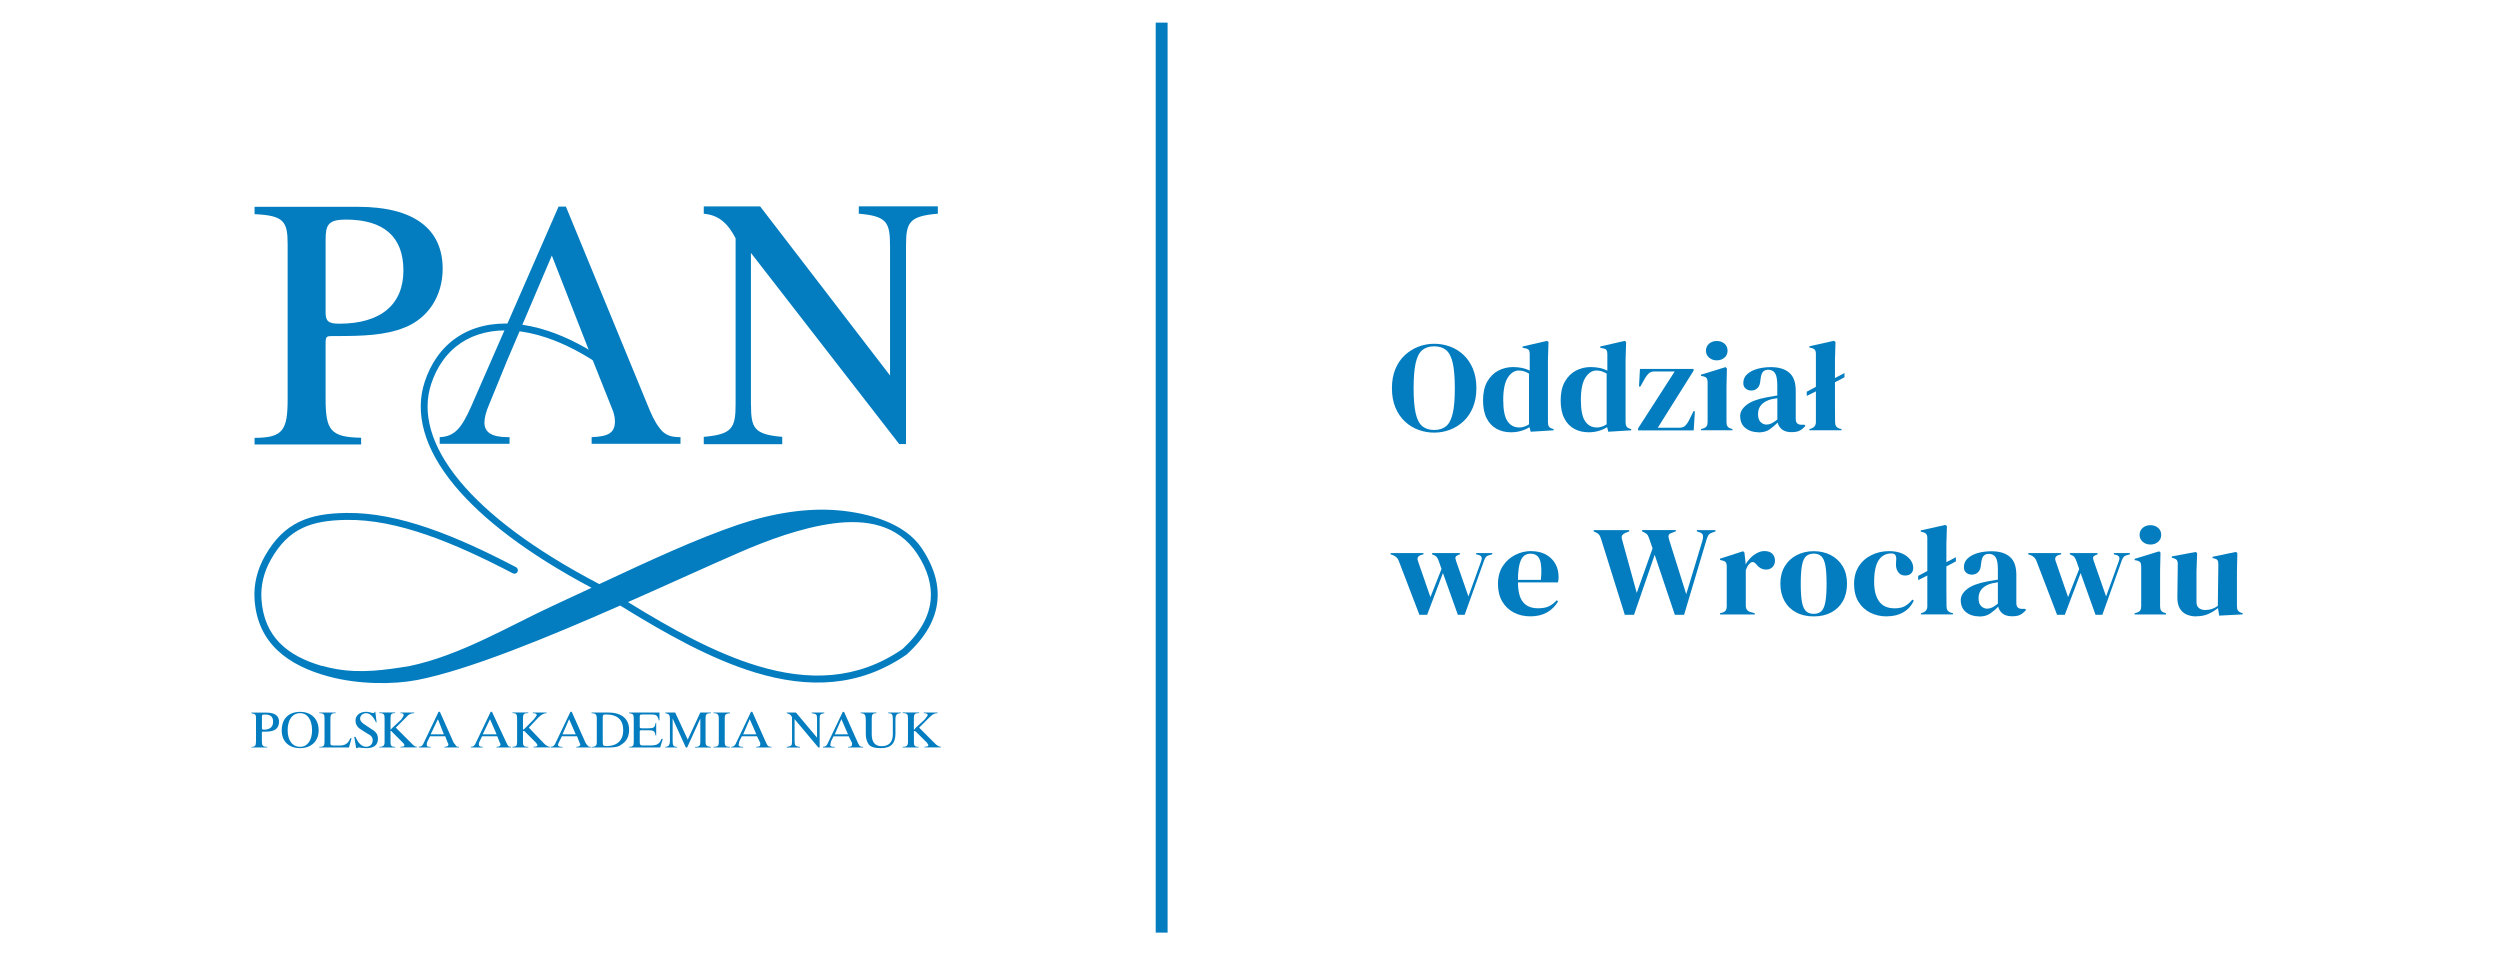 <svg xmlns="http://www.w3.org/2000/svg" id="Warstwa_1" data-name="Warstwa 1" viewBox="0 0 420.91 160.38"><defs><style>      .cls-1 {        fill-rule: evenodd;      }      .cls-1, .cls-2 {        fill: #037dbf;      }    </style></defs><g><path class="cls-2" d="M241.46,72.84c-.92,0-1.8-.16-2.65-.47-.85-.31-1.61-.78-2.28-1.41s-1.2-1.4-1.59-2.33c-.39-.93-.59-2.02-.59-3.27s.2-2.31.59-3.25.93-1.71,1.6-2.33c.68-.62,1.44-1.1,2.29-1.42.85-.32,1.73-.48,2.63-.48s1.8.15,2.65.46c.85.31,1.61.77,2.28,1.4s1.2,1.4,1.59,2.34c.39.94.59,2.03.59,3.28s-.2,2.3-.59,3.24c-.39.94-.92,1.72-1.59,2.34s-1.43,1.1-2.28,1.42c-.85.32-1.73.48-2.65.48ZM241.46,72.39c.83,0,1.5-.21,2.01-.63.51-.42.88-1.15,1.12-2.17s.35-2.43.35-4.23-.12-3.22-.35-4.25c-.23-1.02-.61-1.75-1.12-2.17-.51-.42-1.18-.63-2.01-.63s-1.47.21-1.99.63-.88,1.15-1.12,2.17c-.23,1.02-.35,2.44-.35,4.25s.12,3.2.35,4.23c.23,1.02.61,1.75,1.12,2.17s1.17.63,1.99.63Z"></path><path class="cls-2" d="M254.38,72.78c-.89,0-1.69-.19-2.39-.57-.71-.38-1.27-.97-1.68-1.76-.42-.8-.62-1.82-.62-3.06s.23-2.3.7-3.13c.47-.82,1.08-1.44,1.85-1.85s1.6-.61,2.51-.61c.53,0,1.03.05,1.51.15.48.1.91.25,1.29.45v-2.79c0-.3-.05-.52-.15-.67-.1-.14-.3-.24-.62-.3l-.43-.09v-.21l4.11-.95.25.19-.09,3.01v10.51c0,.29.05.52.16.7s.3.3.59.38l.2.06v.21l-3.86.24-.2-.77c-.41.26-.87.47-1.39.62-.52.16-1.1.24-1.73.24ZM255.69,71.98c.63,0,1.21-.18,1.74-.54v-8.54c-.56-.34-1.13-.52-1.72-.52-.72,0-1.34.4-1.85,1.19s-.77,2.05-.77,3.75.24,2.91.72,3.6,1.11,1.04,1.87,1.04Z"></path><path class="cls-2" d="M267.45,72.78c-.89,0-1.69-.19-2.39-.57-.71-.38-1.27-.97-1.68-1.76-.42-.8-.62-1.82-.62-3.06s.23-2.3.7-3.13c.47-.82,1.08-1.44,1.85-1.85s1.6-.61,2.51-.61c.53,0,1.03.05,1.51.15.48.1.91.25,1.29.45v-2.79c0-.3-.05-.52-.15-.67-.1-.14-.3-.24-.62-.3l-.43-.09v-.21l4.11-.95.25.19-.09,3.01v10.51c0,.29.05.52.16.7s.3.3.59.38l.2.06v.21l-3.86.24-.2-.77c-.41.26-.87.47-1.39.62-.52.16-1.1.24-1.73.24ZM268.76,71.98c.63,0,1.21-.18,1.74-.54v-8.54c-.56-.34-1.13-.52-1.72-.52-.72,0-1.34.4-1.85,1.19s-.77,2.05-.77,3.75.24,2.91.72,3.6,1.11,1.04,1.87,1.04Z"></path><path class="cls-2" d="M275.8,72.45v-.34l6.16-9.57h-3.41c-.39,0-.7.1-.93.3s-.44.47-.63.8l-.81,1.44h-.23l.16-2.97h9.03v.3l-6.03,9.61h3.54c.48,0,.84-.11,1.06-.32s.44-.51.63-.88l.79-1.59h.23l-.2,3.23h-9.37Z"></path><path class="cls-2" d="M286.39,72.45v-.21l.32-.09c.3-.09.51-.22.62-.39s.17-.4.17-.69v-6.73c0-.3-.06-.53-.17-.68s-.32-.25-.62-.31l-.32-.06v-.21l4.13-1.27.23.21-.07,3.05v6.02c0,.29.06.52.17.69.11.17.31.3.6.39l.23.06v.21h-5.28ZM289.05,60.67c-.51,0-.94-.15-1.3-.46s-.53-.7-.53-1.17.18-.88.53-1.18c.35-.3.79-.45,1.3-.45s.94.15,1.29.45c.35.3.52.7.52,1.18s-.17.86-.52,1.17c-.35.31-.78.46-1.29.46Z"></path><path class="cls-2" d="M296.07,72.78c-.87,0-1.61-.24-2.2-.71-.59-.47-.89-1.15-.89-2.04,0-.67.36-1.29,1.08-1.86s1.86-.99,3.41-1.28c.24-.04.51-.09.81-.14.3-.05.62-.1.95-.16v-1.7c0-.97-.12-1.66-.37-2.05-.25-.39-.64-.59-1.16-.59-.36,0-.65.11-.86.33-.21.22-.35.61-.41,1.15l-.04.24c-.03.62-.19,1.07-.47,1.35-.29.29-.64.43-1.06.43-.39,0-.71-.11-.97-.34-.26-.23-.38-.54-.38-.92,0-.59.21-1.08.64-1.48s1-.7,1.7-.9,1.47-.3,2.3-.3c1.34,0,2.37.31,3.1.94.73.62,1.09,1.64,1.09,3.04v4.75c0,.65.32.97.95.97h.5l.2.17c-.29.34-.6.61-.94.8s-.82.28-1.43.28c-.66,0-1.19-.15-1.57-.44-.38-.29-.64-.68-.76-1.17-.45.46-.91.85-1.39,1.17-.47.32-1.09.48-1.84.48ZM297.45,71.47c.3,0,.58-.07.85-.2.26-.14.58-.35.94-.63v-3.61c-.15.03-.3.06-.45.09-.15.03-.32.06-.52.09-.69.17-1.25.46-1.66.87-.41.41-.62.96-.62,1.65,0,.59.14,1.03.43,1.32.29.29.63.44,1.04.44Z"></path><path class="cls-2" d="M304.65,72.45v-.21l.27-.09c.54-.17.81-.53.81-1.08v-5.18l-1.54.77v-.71l1.54-.82v-5.57c0-.29-.06-.51-.18-.66-.12-.15-.33-.26-.63-.33l-.29-.06v-.21l4.13-.92.27.19-.09,3.01v3.07l1.6-.84v.71l-1.6.84v3.57c0,.53,0,1.06.01,1.58s.01,1.04.01,1.56c0,.29.06.52.18.7.12.18.32.31.61.4l.29.06v.21h-5.4Z"></path></g><g><path class="cls-2" d="M238.98,103.52l-3.48-9.09c-.17-.46-.5-.78-.99-.97l-.38-.13v-.21h5.53v.21l-.34.09c-.59.17-.78.52-.59,1.03l2.1,6.08,1.87-4.73-.43-1.23c-.11-.31-.21-.55-.33-.72-.11-.17-.26-.28-.44-.35l-.38-.17v-.21h4.67v.21l-.32.13c-.23.09-.36.2-.41.34s-.02.36.09.64l2.08,5.98,2.14-5.93c.21-.54.1-.89-.34-1.03l-.5-.13v-.21h2.71v.21l-.54.15c-.26.07-.44.18-.55.33-.11.15-.21.35-.3.61l-3.25,9.09h-1.15l-2.51-7.03-2.66,7.03h-1.31Z"></path><path class="cls-2" d="M257.76,92.79c.98,0,1.81.19,2.51.57.69.38,1.22.9,1.59,1.55.37.65.55,1.39.55,2.22,0,.16,0,.32-.02.48-.02.17-.05.31-.09.44h-6.73c.01,1.55.3,2.66.87,3.34.56.68,1.4,1.02,2.52,1.02.75,0,1.36-.11,1.83-.34s.9-.57,1.31-1.01l.23.19c-.47.79-1.09,1.41-1.86,1.85s-1.7.67-2.79.67-2.02-.22-2.84-.66c-.83-.44-1.47-1.06-1.94-1.88-.47-.82-.7-1.79-.7-2.92s.27-2.17.81-3,1.24-1.45,2.09-1.88c.85-.43,1.74-.65,2.68-.65ZM257.69,93.22c-.44,0-.81.13-1.12.38s-.55.7-.72,1.33-.27,1.54-.28,2.7h3.86c.15-1.56.09-2.69-.18-3.38-.27-.69-.79-1.03-1.56-1.03Z"></path><path class="cls-2" d="M273.56,103.52l-4-12.79c-.11-.33-.22-.57-.34-.72s-.33-.29-.63-.42l-.27-.11v-.22h5.98v.22l-.47.17c-.35.13-.58.29-.7.47-.12.19-.13.44-.02.77l2.46,8.94,2.66-7.5-.52-1.53c-.11-.3-.2-.53-.29-.69-.09-.16-.24-.29-.45-.39l-.5-.26v-.22h5.67v.22l-.7.26c-.3.1-.47.25-.51.44s0,.44.1.74l2.87,9.14,2.71-8.96c.11-.34.14-.65.11-.9-.03-.26-.22-.44-.56-.56l-.47-.15v-.22h3.14v.22l-.59.21c-.3.1-.51.26-.63.47s-.23.48-.32.8l-3.75,12.56h-1.56l-3.39-10.1-3.48,10.1h-1.56Z"></path><path class="cls-2" d="M289.59,103.46v-.21l.34-.09c.3-.09.51-.21.62-.39.11-.17.17-.39.17-.67v-6.73c0-.32-.06-.55-.17-.7-.11-.15-.32-.25-.62-.31l-.34-.09v-.21l3.88-1.25.23.21.2,1.85v.17c.21-.4.49-.77.82-1.11.34-.34.71-.61,1.13-.83s.82-.32,1.23-.32c.57,0,1.01.15,1.31.45.3.3.45.68.45,1.14,0,.49-.15.86-.44,1.13-.29.27-.64.4-1.05.4-.63,0-1.19-.3-1.67-.9l-.04-.04c-.15-.2-.32-.31-.52-.33-.2-.02-.38.07-.54.27-.15.13-.27.28-.37.46-.1.18-.19.38-.28.61v6c0,.57.26.93.79,1.08l.72.19v.21h-5.85Z"></path><path class="cls-2" d="M305.37,103.78c-1.14,0-2.14-.23-2.98-.68-.84-.45-1.49-1.09-1.95-1.92-.46-.83-.69-1.81-.69-2.92s.24-2.08.73-2.9,1.16-1.45,2.01-1.89c.85-.44,1.81-.67,2.88-.67s2.02.22,2.87.66c.84.44,1.51,1.06,2,1.88.49.82.73,1.79.73,2.92s-.23,2.11-.69,2.93-1.11,1.46-1.94,1.91c-.84.45-1.83.68-2.97.68ZM305.37,103.35c.53,0,.95-.14,1.26-.43.32-.29.55-.8.69-1.53.14-.73.21-1.76.21-3.1s-.07-2.39-.21-3.12c-.14-.73-.37-1.24-.69-1.53-.32-.29-.74-.43-1.26-.43s-.95.14-1.28.43c-.32.29-.56.79-.7,1.53-.14.73-.21,1.77-.21,3.12s.07,2.37.21,3.1c.14.73.38,1.24.7,1.53.32.29.75.43,1.28.43Z"></path><path class="cls-2" d="M317.67,103.78c-1.02,0-1.95-.21-2.79-.63-.83-.42-1.5-1.04-1.99-1.85-.49-.81-.73-1.8-.73-2.98s.27-2.15.8-2.98,1.25-1.46,2.15-1.89c.89-.44,1.88-.66,2.95-.66.87,0,1.61.14,2.21.41.6.27,1.06.63,1.38,1.06.32.44.47.89.47,1.37,0,.4-.13.71-.38.94s-.59.33-.99.33c-.44,0-.79-.15-1.06-.45-.27-.3-.43-.7-.47-1.18-.01-.32,0-.58.02-.81.03-.22.03-.45,0-.68-.06-.24-.15-.41-.28-.48-.13-.08-.3-.12-.53-.12-.92,0-1.63.38-2.13,1.14-.5.76-.76,1.97-.76,3.63,0,1.45.28,2.55.85,3.32.56.77,1.43,1.15,2.61,1.15.71,0,1.28-.12,1.72-.37.44-.24.86-.61,1.26-1.1l.23.17c-.38.85-.96,1.5-1.74,1.96-.78.46-1.71.69-2.78.69Z"></path><path class="cls-2" d="M323.41,103.46v-.21l.27-.09c.54-.17.81-.53.81-1.08v-5.18l-1.54.77v-.71l1.54-.82v-5.57c0-.29-.06-.5-.18-.66-.12-.15-.33-.26-.63-.33l-.29-.06v-.22l4.13-.92.27.19-.09,3.01v3.07l1.6-.84v.71l-1.6.84v3.57c0,.53,0,1.06.01,1.58s.01,1.04.01,1.56c0,.29.06.52.18.7.12.18.32.31.61.4l.29.06v.21h-5.4Z"></path><path class="cls-2" d="M333.21,103.78c-.87,0-1.61-.24-2.2-.71-.59-.47-.89-1.15-.89-2.04,0-.67.36-1.29,1.08-1.86s1.86-.99,3.41-1.28c.24-.04.51-.09.81-.14.3-.05.62-.1.95-.16v-1.7c0-.97-.12-1.66-.37-2.05-.25-.39-.64-.59-1.16-.59-.36,0-.65.11-.86.33-.21.22-.35.61-.41,1.15l-.04.24c-.03.62-.19,1.07-.47,1.35-.29.29-.64.43-1.06.43-.39,0-.71-.11-.97-.34s-.38-.54-.38-.92c0-.59.21-1.08.64-1.48s1-.7,1.7-.9c.71-.2,1.47-.3,2.3-.3,1.34,0,2.37.31,3.1.94.73.62,1.09,1.64,1.09,3.04v4.75c0,.64.32.97.95.97h.5l.2.17c-.29.34-.6.61-.94.8s-.82.28-1.43.28c-.66,0-1.19-.15-1.57-.44-.38-.29-.64-.68-.76-1.17-.45.46-.91.85-1.39,1.17-.47.32-1.09.48-1.84.48ZM334.58,102.47c.3,0,.58-.07.85-.2.26-.14.58-.35.94-.63v-3.61c-.15.03-.3.06-.45.09-.15.03-.32.06-.52.09-.69.17-1.25.46-1.66.87-.41.41-.62.96-.62,1.64,0,.59.14,1.03.43,1.32s.63.44,1.04.44Z"></path><path class="cls-2" d="M346.34,103.52l-3.48-9.09c-.17-.46-.5-.78-.99-.97l-.38-.13v-.21h5.53v.21l-.34.09c-.59.17-.78.52-.59,1.03l2.1,6.08,1.87-4.73-.43-1.23c-.11-.31-.21-.55-.33-.72-.11-.17-.26-.28-.44-.35l-.38-.17v-.21h4.67v.21l-.32.13c-.23.09-.36.2-.41.34s-.02.36.09.64l2.08,5.98,2.14-5.93c.21-.54.1-.89-.34-1.03l-.5-.13v-.21h2.71v.21l-.54.15c-.26.07-.44.18-.55.33-.11.15-.21.35-.3.61l-3.25,9.09h-1.15l-2.51-7.03-2.66,7.03h-1.31Z"></path><path class="cls-2" d="M359.39,103.46v-.21l.32-.09c.3-.09.51-.21.62-.39.11-.17.17-.4.17-.69v-6.73c0-.3-.06-.53-.17-.68-.11-.15-.32-.25-.62-.31l-.32-.06v-.21l4.13-1.27.23.21-.07,3.05v6.02c0,.29.06.52.17.69.11.17.31.3.6.39l.23.06v.21h-5.28ZM362.06,91.68c-.51,0-.94-.15-1.3-.46s-.53-.7-.53-1.17.18-.88.53-1.18.79-.45,1.3-.45.94.15,1.29.45c.35.3.52.7.52,1.18s-.17.86-.52,1.17c-.35.31-.78.46-1.29.46Z"></path><path class="cls-2" d="M369.75,103.78c-.59,0-1.12-.11-1.61-.32-.49-.21-.87-.56-1.15-1.04-.28-.48-.41-1.11-.4-1.9l.07-5.53c0-.33-.06-.57-.18-.71-.12-.14-.31-.24-.56-.3l-.27-.09v-.21l4.04-.75.23.21-.11,3.05v5.18c0,.46.14.8.42,1.01s.63.32,1.05.32.8-.06,1.13-.17c.33-.11.66-.29.99-.52l.09-7.01c0-.33-.05-.56-.16-.7-.11-.14-.3-.23-.59-.29l-.23-.06v-.21l3.95-.82.23.21-.07,3.05v5.83c0,.32.04.56.14.73.09.17.29.32.59.43l.23.06v.21l-3.95.21-.2-1.27c-.5.39-1.03.71-1.61.98-.58.26-1.26.4-2.04.4Z"></path></g><rect class="cls-2" x="194.58" y="3.81" width="2" height="153.21"></rect><g><path class="cls-1" d="M42.32,125.85h2.66v-.11c-.78,0-.89-.22-.89-1v-1.44q0-.11.11-.11h.11c.67,0,1.22,0,1.78-.22s.89-.78.89-1.44c0-1-.67-1.55-2.11-1.55h-2.55v.11c.67.11.78.22.78.78v3.88c0,.78-.11,1-.78,1v.11ZM44.1,122.63v-1.89c0-.33,0-.44.44-.44,1,0,1.44.33,1.44,1.22s-.56,1.33-1.55,1.33q-.33,0-.33-.22M47.43,122.96c0,1.89,1.22,3,3.11,3,1.78,0,3.11-1.11,3.11-3,0-2-1.33-3.11-3.11-3.11-1.89,0-3.11,1.11-3.11,3.11M48.43,122.96c0-1.78.78-2.89,2.11-2.89,1.22,0,2,1.11,2,2.89,0,1.67-.78,2.78-2,2.78-1.33,0-2.11-1.11-2.11-2.78M53.76,125.85h4.99l.44-1.55h-.22c-.33.89-.89,1.22-1.78,1.22h-1c-.56,0-.56-.11-.56-.56v-4c0-.67.22-.89.78-.89h.11v-.11h-2.77v.11c.78,0,.89.22.89.89v3.89c0,.67-.11.89-.78.89h-.11v.11ZM59.97,125.96h.22c0-.11.11-.11.22-.11.22,0,.67.11,1.33.11,1.22,0,1.89-.55,1.89-1.55,0-.78-.33-1.22-1.11-1.67l-1-.67c-.55-.33-.89-.67-.89-1.11s.44-.89,1-.89c.67,0,1.22.56,1.67,1.55h.11l-.22-1.78h-.11c0,.11-.11.22-.22.22-.22,0-.67-.22-1.22-.22-1.11,0-1.78.67-1.78,1.44s.33,1.22,1.11,1.67l.89.56c.67.33.89.67.89,1.11,0,.67-.44,1.11-1.11,1.11s-1.33-.56-1.78-1.67h-.22l.33,1.89ZM63.86,125.85h2.67v-.11c-.67,0-.78-.22-.78-.78v-1.89c.11,0,.22,0,.22.11l1.89,1.89c.22.22.22.33.22.44s-.11.22-.66.22v.11h2.77v-.11c-.33,0-.56-.22-.89-.56l-2.66-2.66,1.66-1.66c.44-.56.89-.78,1.44-.78v-.11h-2.33v.11c.44,0,.55.11.55.33,0,.11-.11.33-.44.78l-1.55,1.44c-.11.11-.11.22-.22.22v-1.89c0-.67.11-.89.78-.89v-.11h-2.67v.11c.78,0,.89.22.89.89v4c0,.56-.22.78-.78.78h-.11v.11ZM70.52,125.85h2v-.11h-.11c-.44,0-.56-.11-.56-.33,0-.11,0-.33.11-.56l.44-.89h2.55l.44,1.11c.11.11.11.22.11.22,0,.33-.22.44-.67.44v.11h2.44v-.11c-.22,0-.33,0-.44-.11s-.22-.33-.44-.56l-2.33-5.22h-.22l-2.44,5.11c-.22.56-.44.78-.89.78v.11ZM72.51,123.63l1.22-2.55,1,2.55h-2.22ZM79.29,125.85h2v-.11c-.44,0-.67-.11-.67-.33,0-.11,0-.33.11-.56l.44-.89h2.55l.44,1.11c.11.11.11.22.11.22,0,.33-.22.44-.67.44v.11h2.44v-.11c-.22,0-.33,0-.44-.11-.11-.11-.22-.33-.33-.56l-2.44-5.22h-.22l-2.44,5.11c-.22.56-.44.78-.89.78v.11ZM81.28,123.63l1.22-2.55,1.11,2.55h-2.33ZM86.28,125.85h2.66v-.11c-.78,0-.89-.22-.89-.78v-1.89h.11q.11,0,.22.11l1.89,1.89c.11.22.22.33.22.44s-.22.22-.67.22v.11h2.77v-.11c-.33,0-.67-.22-1-.56l-2.55-2.66,1.55-1.66c.56-.56,1-.78,1.44-.78v-.11h-2.33v.11c.44,0,.67.11.67.33,0,.11-.22.33-.55.78l-1.44,1.44c-.11.11-.22.22-.33.22v-1.89c0-.67.11-.89.89-.89v-.11h-2.66v.11c.67,0,.78.22.78.89v4c0,.56-.11.78-.78.78v.11ZM92.72,125.85h2v-.11h-.11c-.44,0-.67-.11-.67-.33,0-.11.11-.33.22-.56l.44-.89h2.55l.44,1.11c0,.11.11.22.11.22,0,.33-.22.44-.67.44v.11h2.44v-.11c-.22,0-.33,0-.44-.11-.11-.11-.33-.33-.44-.56l-2.33-5.22h-.22l-2.44,5.11c-.22.56-.44.78-.89.78v.11ZM94.71,123.63l1.11-2.55,1.11,2.55h-2.22ZM99.6,125.85h2.55c1.11,0,1.89,0,2.55-.55.89-.56,1.22-1.44,1.22-2.44,0-1.78-1.22-2.89-3.44-2.89h-2.89v.11c.67,0,.89.22.89.89v4c0,.56-.22.78-.89.78v.11ZM101.48,124.85v-3.89c0-.56,0-.67.56-.67,1.89,0,2.89.89,2.89,2.66,0,1.67-1,2.66-2.77,2.66-.67,0-.67-.11-.67-.78M105.92,125.85v-.11c.67,0,.78-.22.78-.78v-4c0-.67-.11-.78-.78-.89v-.11h5.11v1.33h-.11c-.22-.89-.44-1-1.33-1h-1.44c-.44,0-.44.11-.44.44v1.56c0,.22,0,.33.33.33h1.11c.89,0,1.11-.11,1.22-.89h.11v2.11h-.11c-.11-.78-.33-.89-1.22-.89h-1.22q-.22,0-.22.22v1.78c0,.44.11.56.44.56h1.33c1.11,0,1.55-.22,1.89-1.11h.22l-.44,1.44h-5.22ZM112.03,125.85h2v-.11c-.67,0-.78-.22-.78-1v-3.77l2.22,4.88h.22l2.22-4.88v3.89c0,.67-.11.89-.89.89v.11h2.66v-.11c-.78-.11-.89-.22-.89-.89v-3.89c0-.67.11-.89.89-.89v-.11h-1.78l-2.11,4.55-2.11-4.55h-1.67v.11c.67.11.78.33.78,1v3.66c0,.67-.22,1-.78,1v.11ZM120.13,125.85h2.78v-.11c-.78,0-.89-.22-.89-.78v-4c0-.67.11-.78.89-.89v-.11h-2.78v.11c.67,0,.89.22.89.89v4c0,.56-.11.78-.89.78v.11ZM123.13,125.85h2v-.11h-.11c-.44,0-.67-.11-.67-.33,0-.11.11-.33.11-.56l.44-.89h2.55l.55,1.11v.22c0,.33-.11.44-.67.44v.11h2.55v-.11c-.22,0-.33,0-.56-.11-.11-.11-.22-.33-.33-.56l-2.33-5.22h-.22l-2.44,5.11c-.22.56-.44.78-.89.78v.11ZM125.12,123.63l1.11-2.55,1.11,2.55h-2.22ZM133.78,124.85v-3.77l4,4.77h.22v-4.88c0-.67.11-.78.78-.89v-.11h-2.11v.11c.78.11.89.22.89.89v3.22l-3.55-4.22h-1.55v.11c.44.11.67.22.89.67v4.11c0,.67-.11.78-.89.89v.11h2.22v-.11c-.78-.11-.89-.22-.89-.89M138.56,125.85v-.11c.44,0,.67-.22.89-.78l2.44-5.11h.22l2.33,5.22c.11.22.22.44.33.56.22.11.33.11.56.11v.11h-2.55v-.11c.56,0,.67-.11.67-.44v-.22l-.56-1.11h-2.55l-.45.89c0,.22-.11.44-.11.56,0,.22.22.33.66.33h.11v.11h-2ZM140.55,123.63h2.22l-1.11-2.55-1.11,2.55ZM144.88,120.08c.78,0,.89.33.89,1.33v2.22c0,.78.22,1.33.55,1.78.45.44,1.11.55,2,.55,1.67,0,2.44-.78,2.44-2.44v-2.44c0-.67.22-1,.89-1v-.11h-2.11v.11c.67,0,.78.22.78,1v2.55c0,1.33-.67,2-1.89,2-1.11,0-1.66-.67-1.66-2v-2.55c0-.78.11-1,.78-1v-.11h-2.66v.11ZM151.99,125.85h2.66v-.11c-.67,0-.78-.22-.78-.78v-1.89q.22,0,.33.11l1.89,1.89c.11.22.22.33.22.44s-.22.22-.67.22v.11h2.77v-.11c-.33,0-.67-.22-1-.56l-2.66-2.66,1.66-1.66c.55-.56.89-.78,1.44-.78v-.11h-2.33v.11c.44,0,.67.11.67.33,0,.11-.22.33-.55.78l-1.56,1.44c0,.11-.11.22-.22.22v-1.89c0-.67.11-.89.89-.89v-.11h-2.77v.11c.78,0,.89.22.89.89v4c0,.56-.22.78-.78.78h-.11v.11Z"></path><path class="cls-1" d="M42.85,74.83h17.95v-1.13c-5.16-.1-5.98-1.24-5.98-6.6v-9.39c0-1.03.21-1.13,1.03-1.13h.62c4.54,0,8.35-.1,11.66-1.44,3.92-1.55,6.4-5.26,6.4-9.9,0-6.71-4.85-10.42-14.24-10.42h-17.43v1.24c4.95.21,5.57,1.24,5.57,5.06v26c0,5.26-.72,6.6-5.57,6.6v1.13ZM54.82,52.65v-12.28c0-2.47.41-3.4,3.4-3.4,6.4,0,9.7,2.89,9.7,8.56s-3.71,8.97-10.83,8.97c-1.75,0-2.27-.41-2.27-1.86"></path><path class="cls-1" d="M99.82,60.7l3.4,8.53c.21.61.31,1.22.31,1.73,0,1.93-1.13,2.54-3.92,2.64v1.12h14.96v-1.12c-1.34,0-2.17-.2-2.99-.92-.72-.71-1.44-1.83-2.17-3.56l-14.13-34.33h-1.24l-14.75,33.73c-1.55,3.45-2.68,4.98-5.26,5.08v1.12h11.76v-1.12h-.31c-2.68,0-3.92-.81-3.92-2.44,0-.71.21-1.73.83-3.15l2.99-7.31,7.53-17.67,6.91,17.67Z"></path><path class="cls-1" d="M126.43,68.06v-25.48l24.97,32.19h1.14v-33.32c0-4.02.51-5.06,5.36-5.47v-1.24h-13.31v1.24c4.75.41,5.26,1.44,5.26,5.47v21.77l-21.87-28.47h-9.49v1.24c2.48.21,4.02,1.55,5.36,4.13v27.96c0,4.02-.62,5.06-5.36,5.47v1.24h13.21v-1.24c-4.75-.41-5.26-1.44-5.26-5.47"></path><path class="cls-1" d="M140.28,88.13c-5.35.71-11.06,2.82-15.83,4.9-5.08,2.2-11.69,5.24-18.72,8.34,7.39,4.56,14.71,8.6,21.81,10.74,8.53,2.58,16.75,2.43,24.4-2.83,2.94-2.68,4.49-5.44,4.75-8.28.23-2.5-.52-5.1-2.26-7.75-3.25-4.94-8.6-5.86-14.15-5.12M54.21,112.09c.8.23,1.6.42,2.38.55,4.22.74,8.14.18,12.27-.48,8.7-1.8,16.99-6.85,24.46-10.28,2.14-.99,4.23-1.96,6.27-2.92-10.9-5.79-18.42-11.64-23.03-17.18-5.29-6.37-6.75-12.38-5.05-17.51.51-1.55,1.2-2.93,2.04-4.13,1.89-2.7,4.57-4.49,7.8-5.25,3.19-.75,6.93-.51,11.01.85,3.2,1.07,6.6,2.82,10.11,5.3.26.19.33.55.14.81-.19.26-.55.33-.81.14-3.42-2.42-6.73-4.12-9.81-5.15-3.87-1.29-7.39-1.53-10.39-.82-2.95.7-5.39,2.33-7.11,4.79-.78,1.11-1.42,2.39-1.89,3.82-1.57,4.75-.17,10.37,4.84,16.41,4.62,5.56,12.28,11.45,23.46,17.3h0c8.56-3.99,16.26-7.58,23.39-10,5.75-1.95,11.7-2.9,17.02-2.4,4.85.46,11.01,2.06,13.88,6.37.66.99,1.2,1.97,1.62,2.95.85,1.98,1.2,3.92,1.02,5.84-.28,3.14-1.97,6.16-5.14,9.05-.03.03-.05.05-.08.07-8,5.52-16.56,5.69-25.41,3.02-7.44-2.25-15.09-6.52-22.78-11.29-12.25,5.39-25.56,10.86-34.14,12.53-4.01.78-9.84.79-14.93-.58-6.84-1.83-11.99-5.58-12.49-12.94-.17-2.51.41-5,1.76-7.38,1.62-2.85,3.49-4.63,5.75-5.72,2.24-1.08,4.85-1.46,7.98-1.5,4.41-.06,9.05.92,13.84,2.57,4.77,1.64,9.69,3.95,14.69,6.56.28.15.4.5.25.79-.15.28-.5.4-.78.25-4.95-2.58-9.82-4.87-14.53-6.49-4.68-1.61-9.2-2.57-13.45-2.51-2.97.04-5.42.39-7.5,1.39-2.05.99-3.75,2.62-5.24,5.25-1.24,2.18-1.76,4.45-1.61,6.73.43,6.31,4.33,9.51,10.17,11.22"></path></g></svg>
